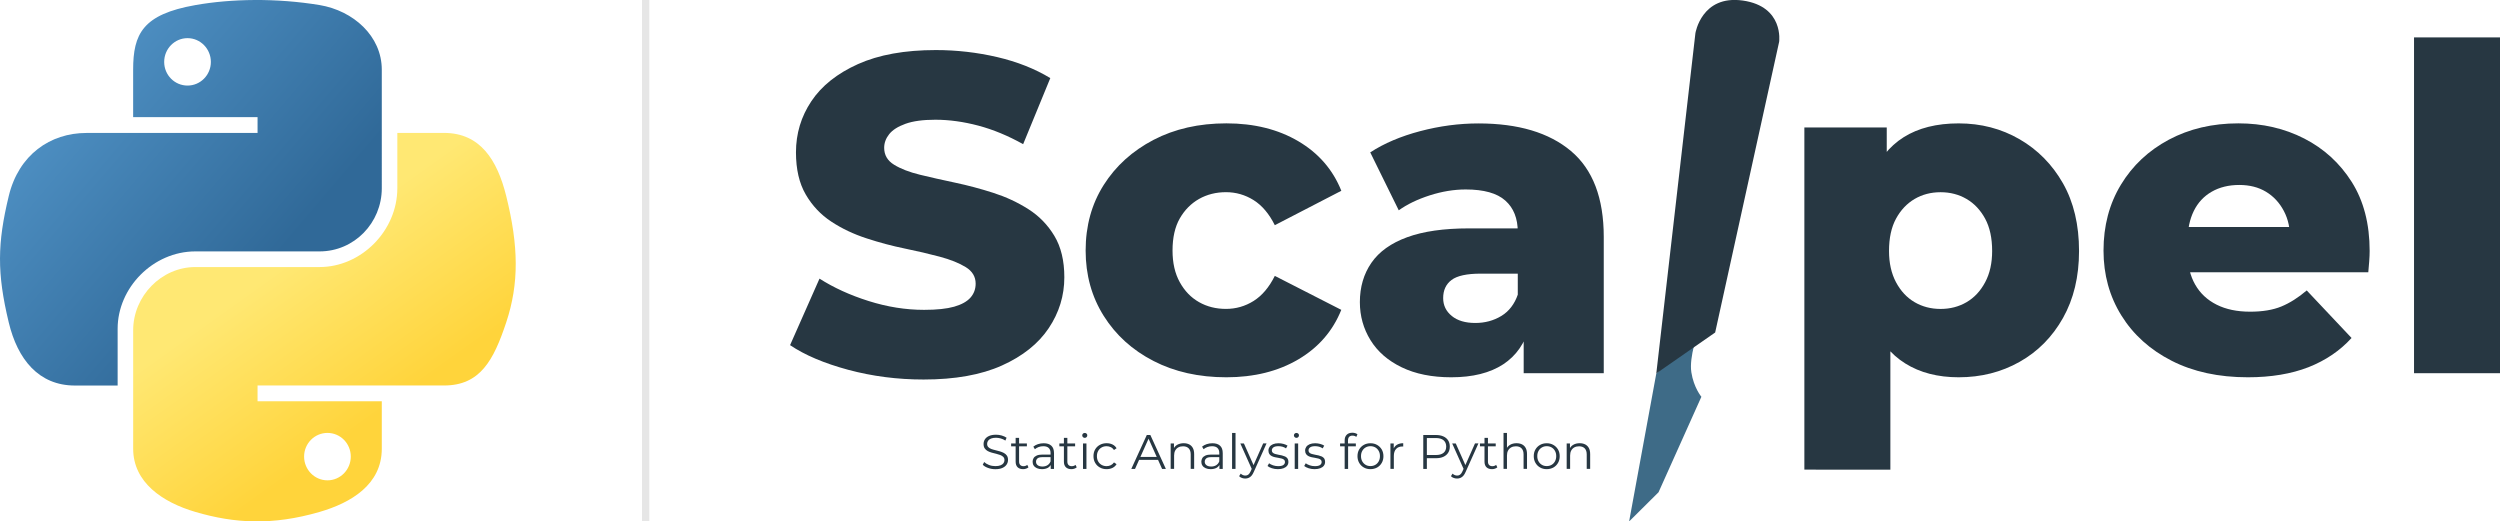 <?xml version="1.0" encoding="utf-8"?>
<!-- Generator: Adobe Illustrator 26.1.0, SVG Export Plug-In . SVG Version: 6.00 Build 0)  -->
<svg version="1.1" id="Layer_1" xmlns="http://www.w3.org/2000/svg" xmlns:xlink="http://www.w3.org/1999/xlink" x="0px" y="0px"
	 viewBox="0 0 682.18 142.28" style="enable-background:new 0 0 682.18 142.28;" xml:space="preserve">
<style type="text/css">
	.st0{fill:none;stroke:#E6E6E6;stroke-width:2;stroke-miterlimit:10;}
	.st1{fill:#273742;}
	.st2{fill:#3E6B87;}
	.st3{fill:url(#SVGID_1_);}
	.st4{fill:url(#SVGID_00000124152473210342286260000016374918451727770805_);}
</style>
<line class="st0" x1="176.18" y1="0" x2="176.18" y2="142.28"/>
<path class="st1" d="M252.02,103.56c-7.16,0-14.02-0.89-20.56-2.65c-6.55-1.77-11.84-4.01-15.87-6.73l8.03-18.15
	c3.87,2.47,8.33,4.51,13.4,6.11s10.11,2.41,15.13,2.41c3.46,0,6.19-0.29,8.21-0.86c2.02-0.58,3.5-1.4,4.45-2.47
	c0.95-1.07,1.42-2.35,1.42-3.83c0-1.89-0.91-3.4-2.72-4.51c-1.81-1.11-4.18-2.06-7.1-2.84c-2.92-0.78-6.09-1.52-9.51-2.22
	c-3.42-0.7-6.9-1.62-10.43-2.78c-3.54-1.15-6.75-2.67-9.63-4.57c-2.88-1.89-5.21-4.36-6.98-7.41c-1.77-3.04-2.66-6.87-2.66-11.49
	c0-5.1,1.4-9.76,4.2-13.95c2.8-4.2,7.04-7.57,12.72-10.13c5.68-2.55,12.76-3.83,21.24-3.83c5.68,0,11.26,0.64,16.73,1.91
	c5.47,1.28,10.31,3.19,14.51,5.74l-7.41,18.03c-4.12-2.3-8.19-3.99-12.23-5.06c-4.04-1.07-7.95-1.61-11.73-1.61
	c-3.38,0-6.09,0.37-8.15,1.11c-2.06,0.74-3.54,1.69-4.45,2.84c-0.91,1.15-1.36,2.39-1.36,3.71c0,1.98,0.9,3.52,2.72,4.63
	c1.81,1.11,4.16,2.02,7.04,2.72c2.88,0.7,6.07,1.42,9.57,2.16c3.5,0.74,6.98,1.67,10.44,2.78c3.46,1.11,6.65,2.59,9.57,4.45
	c2.92,1.85,5.29,4.28,7.1,7.29c1.81,3.01,2.72,6.77,2.72,11.3c0,5.02-1.42,9.65-4.26,13.89c-2.84,4.24-7.1,7.64-12.78,10.19
	S260.58,103.56,252.02,103.56z"/>
<path class="st1" d="M334.64,102.95c-7.49,0-14.12-1.48-19.88-4.45c-5.76-2.96-10.29-7.06-13.58-12.29
	c-3.29-5.23-4.94-11.18-4.94-17.84c0-6.75,1.65-12.72,4.94-17.91c3.29-5.19,7.82-9.28,13.58-12.29c5.76-3,12.39-4.51,19.88-4.51
	c7.57,0,14.12,1.63,19.64,4.88c5.51,3.25,9.43,7.76,11.73,13.52l-18.15,9.39c-1.56-3.13-3.5-5.41-5.8-6.85
	c-2.31-1.44-4.82-2.16-7.53-2.16s-5.17,0.62-7.35,1.85c-2.18,1.24-3.93,3.01-5.25,5.31c-1.32,2.31-1.98,5.23-1.98,8.77
	c0,3.38,0.66,6.26,1.98,8.64c1.32,2.39,3.07,4.2,5.25,5.43c2.18,1.24,4.63,1.85,7.35,1.85s5.23-0.72,7.53-2.16
	c2.3-1.44,4.24-3.72,5.8-6.85L366,84.55c-2.31,5.76-6.22,10.27-11.73,13.52C348.75,101.32,342.21,102.95,334.64,102.95z"/>
<path class="st1" d="M396.01,102.95c-5.27,0-9.78-0.91-13.52-2.72c-3.75-1.81-6.59-4.28-8.52-7.41c-1.93-3.13-2.9-6.59-2.9-10.37
	c0-4.12,1.05-7.7,3.15-10.74c2.1-3.04,5.35-5.37,9.76-6.98c4.4-1.61,10.02-2.41,16.86-2.41h15.81v12.35h-12.6
	c-3.79,0-6.44,0.58-7.97,1.73c-1.52,1.15-2.28,2.8-2.28,4.94c0,1.98,0.78,3.6,2.35,4.88c1.56,1.28,3.71,1.91,6.42,1.91
	c2.63,0,5-0.64,7.1-1.91c2.1-1.28,3.6-3.23,4.51-5.87l3.21,8.64c-1.24,4.61-3.64,8.09-7.22,10.43S401.86,102.95,396.01,102.95z
	 M415.77,101.84V89.36l-1.61-3.09V63.31c0-3.71-1.13-6.56-3.4-8.58c-2.26-2.02-5.87-3.03-10.8-3.03c-3.21,0-6.48,0.54-9.82,1.61
	c-3.33,1.07-6.16,2.43-8.46,4.08l-7.78-15.81c3.79-2.47,8.34-4.4,13.65-5.8c5.31-1.4,10.6-2.1,15.87-2.1
	c10.87,0,19.28,2.51,25.25,7.53c5.97,5.02,8.95,12.84,8.95,23.46v37.17H415.77z"/>
<path class="st1" d="M492.36,128.15V34.78h22.48v11.78l-0.25,22.8l1.24,22.68v36.11H492.36z M534.47,102.95
	c-5.68,0-10.54-1.25-14.57-3.77c-4.04-2.51-7.1-6.32-9.2-11.42c-2.1-5.1-3.15-11.53-3.15-19.26c0-8.07,0.99-14.63,2.96-19.7
	c1.98-5.06,4.96-8.85,8.95-11.36c3.99-2.51,8.99-3.77,15-3.77c6.09,0,11.63,1.44,16.61,4.32c4.98,2.88,8.93,6.9,11.86,12.04
	c2.92,5.15,4.38,11.3,4.38,18.46c0,7-1.46,13.09-4.38,18.28c-2.92,5.19-6.88,9.18-11.86,11.98
	C546.1,101.55,540.57,102.95,534.47,102.95z M529.53,84.3c2.63,0,5-0.62,7.1-1.85c2.1-1.23,3.79-3.04,5.06-5.43
	c1.28-2.39,1.91-5.23,1.91-8.52c0-3.54-0.64-6.48-1.91-8.83c-1.28-2.35-2.96-4.14-5.06-5.37c-2.1-1.23-4.47-1.85-7.1-1.85
	c-2.64,0-5,0.62-7.1,1.85c-2.1,1.24-3.79,3.03-5.06,5.37c-1.28,2.35-1.91,5.29-1.91,8.83c0,3.29,0.64,6.13,1.91,8.52
	c1.28,2.39,2.96,4.2,5.06,5.43C524.53,83.68,526.9,84.3,529.53,84.3z"/>
<path class="st1" d="M613.39,102.95c-7.99,0-14.92-1.5-20.81-4.51c-5.89-3-10.46-7.12-13.71-12.35c-3.25-5.23-4.88-11.13-4.88-17.72
	c0-6.75,1.58-12.74,4.75-17.97c3.17-5.23,7.53-9.32,13.09-12.29c5.56-2.96,11.88-4.45,18.96-4.45c6.59,0,12.58,1.38,17.97,4.14
	c5.39,2.76,9.71,6.71,12.97,11.86c3.25,5.15,4.88,11.42,4.88,18.83c0,0.82-0.04,1.77-0.12,2.84c-0.08,1.07-0.17,2.06-0.25,2.96
	h-52.98V61.95h40.5l-8.89,3.46c0.08-2.96-0.47-5.58-1.67-7.84c-1.19-2.26-2.82-4.01-4.88-5.25c-2.06-1.24-4.49-1.85-7.29-1.85
	c-2.88,0-5.39,0.62-7.53,1.85c-2.14,1.23-3.77,2.99-4.88,5.25c-1.11,2.27-1.67,4.92-1.67,7.97v3.58c0,3.29,0.68,6.13,2.04,8.52
	c1.36,2.39,3.31,4.22,5.87,5.5c2.55,1.28,5.6,1.91,9.14,1.91c3.38,0,6.22-0.47,8.52-1.42c2.3-0.95,4.61-2.41,6.92-4.38l12.23,12.97
	c-3.13,3.46-7.04,6.11-11.73,7.97C625.24,102.02,619.72,102.95,613.39,102.95z"/>
<path class="st2" d="M451.96,101.9l-7.42,40.39l8.03-7.97l11.69-26.05c0,0-2.1-2.5-2.74-6.7c-0.65-4.2,1.85-10.97,1.85-10.97
	L451.96,101.9z"/>
<g>
	<path class="st1" d="M271.61,128.03c-0.69,0-1.35-0.11-1.98-0.34c-0.63-0.22-1.12-0.51-1.46-0.87l0.38-0.75
		c0.33,0.32,0.76,0.58,1.31,0.8c0.55,0.22,1.13,0.32,1.74,0.32c0.58,0,1.06-0.07,1.42-0.22c0.37-0.14,0.63-0.34,0.81-0.59
		c0.17-0.25,0.26-0.52,0.26-0.82c0-0.36-0.1-0.65-0.31-0.87c-0.21-0.22-0.48-0.39-0.81-0.52c-0.34-0.13-0.71-0.24-1.11-0.34
		c-0.41-0.1-0.81-0.2-1.22-0.31c-0.4-0.11-0.78-0.26-1.12-0.44c-0.34-0.18-0.61-0.43-0.82-0.73c-0.21-0.3-0.31-0.7-0.31-1.2
		c0-0.46,0.12-0.88,0.36-1.26c0.24-0.38,0.61-0.69,1.12-0.92c0.5-0.23,1.15-0.35,1.93-0.35c0.52,0,1.04,0.07,1.55,0.22
		c0.51,0.15,0.95,0.35,1.32,0.6l-0.33,0.78c-0.4-0.26-0.82-0.46-1.26-0.58c-0.45-0.12-0.88-0.19-1.29-0.19
		c-0.56,0-1.01,0.07-1.37,0.22c-0.36,0.15-0.63,0.35-0.8,0.6c-0.17,0.25-0.26,0.54-0.26,0.85c0,0.36,0.1,0.65,0.31,0.87
		c0.21,0.22,0.48,0.39,0.82,0.52s0.71,0.23,1.12,0.33c0.4,0.1,0.81,0.2,1.21,0.32c0.4,0.12,0.77,0.26,1.11,0.44
		c0.34,0.18,0.61,0.42,0.82,0.72s0.31,0.69,0.31,1.18c0,0.45-0.12,0.87-0.37,1.25c-0.25,0.38-0.62,0.69-1.13,0.92
		C273.05,127.91,272.4,128.03,271.61,128.03z"/>
	<path class="st1" d="M275.91,121.79v-0.78h4.3v0.78H275.91z M279.18,128.02c-0.65,0-1.15-0.18-1.51-0.53
		c-0.35-0.35-0.53-0.85-0.53-1.49v-6.52h0.94v6.46c0,0.41,0.1,0.72,0.31,0.94c0.21,0.22,0.51,0.33,0.89,0.33
		c0.41,0,0.76-0.12,1.03-0.36l0.33,0.67c-0.19,0.17-0.41,0.29-0.67,0.37C279.72,127.98,279.46,128.02,279.18,128.02z"/>
	<path class="st1" d="M284.31,128.02c-0.52,0-0.97-0.09-1.36-0.26c-0.38-0.17-0.68-0.41-0.88-0.71c-0.2-0.3-0.3-0.65-0.3-1.05
		c0-0.36,0.08-0.69,0.26-0.98c0.17-0.3,0.45-0.53,0.85-0.71c0.39-0.18,0.92-0.27,1.58-0.27h2.39v0.7h-2.37
		c-0.67,0-1.13,0.12-1.39,0.36c-0.26,0.24-0.39,0.53-0.39,0.89c0,0.4,0.15,0.71,0.46,0.95c0.31,0.24,0.74,0.36,1.3,0.36
		c0.53,0,0.98-0.12,1.37-0.36c0.38-0.24,0.66-0.59,0.84-1.05l0.21,0.65c-0.18,0.46-0.48,0.82-0.92,1.1
		C285.52,127.88,284.97,128.02,284.31,128.02z M286.71,127.95v-1.53l-0.04-0.25v-2.57c0-0.59-0.17-1.04-0.5-1.36
		c-0.33-0.32-0.82-0.48-1.47-0.48c-0.45,0-0.88,0.07-1.28,0.22c-0.4,0.15-0.75,0.35-1.03,0.6l-0.42-0.7
		c0.35-0.3,0.78-0.53,1.27-0.69c0.49-0.16,1.01-0.24,1.56-0.24c0.9,0,1.59,0.22,2.08,0.67c0.49,0.45,0.73,1.12,0.73,2.03v4.31
		H286.71z"/>
	<path class="st1" d="M289.07,121.79v-0.78h4.3v0.78H289.07z M292.35,128.02c-0.65,0-1.15-0.18-1.51-0.53
		c-0.35-0.35-0.53-0.85-0.53-1.49v-6.52h0.94v6.46c0,0.41,0.1,0.72,0.31,0.94c0.21,0.22,0.5,0.33,0.89,0.33
		c0.41,0,0.76-0.12,1.03-0.36l0.33,0.67c-0.19,0.17-0.41,0.29-0.67,0.37C292.89,127.98,292.62,128.02,292.35,128.02z"/>
	<path class="st1" d="M296,119.48c-0.19,0-0.36-0.07-0.49-0.2c-0.13-0.13-0.2-0.29-0.2-0.48c0-0.18,0.07-0.34,0.2-0.47
		c0.13-0.13,0.3-0.19,0.49-0.19c0.19,0,0.36,0.06,0.49,0.18c0.13,0.12,0.2,0.28,0.2,0.46c0,0.19-0.06,0.36-0.19,0.49
		C296.37,119.41,296.2,119.48,296,119.48z M295.52,127.95v-6.94h0.94v6.94H295.52z"/>
	<path class="st1" d="M301.96,128.02c-0.69,0-1.3-0.15-1.84-0.46c-0.54-0.3-0.97-0.72-1.28-1.26c-0.31-0.53-0.46-1.14-0.46-1.83
		c0-0.7,0.15-1.31,0.46-1.84c0.31-0.53,0.73-0.94,1.28-1.24c0.54-0.3,1.16-0.45,1.84-0.45c0.59,0,1.12,0.11,1.6,0.34
		c0.48,0.23,0.85,0.57,1.12,1.03l-0.7,0.48c-0.24-0.35-0.53-0.61-0.89-0.78c-0.35-0.17-0.74-0.25-1.15-0.25
		c-0.49,0-0.94,0.11-1.34,0.34c-0.4,0.22-0.71,0.54-0.94,0.95c-0.23,0.41-0.34,0.88-0.34,1.43c0,0.55,0.11,1.02,0.34,1.43
		c0.23,0.41,0.54,0.72,0.94,0.95c0.4,0.22,0.84,0.34,1.34,0.34c0.41,0,0.8-0.08,1.15-0.25c0.35-0.17,0.65-0.42,0.89-0.77l0.7,0.48
		c-0.27,0.45-0.65,0.79-1.12,1.02C303.08,127.9,302.55,128.02,301.96,128.02z"/>
	<path class="st1" d="M308.7,127.95l4.23-9.25h0.97l4.23,9.25h-1.03l-3.89-8.69h0.4l-3.89,8.69H308.7z M310.37,125.48l0.29-0.79
		h5.38l0.29,0.79H310.37z"/>
	<path class="st1" d="M323,120.94c0.56,0,1.06,0.11,1.49,0.32c0.43,0.22,0.76,0.54,1,0.98c0.24,0.44,0.36,1,0.36,1.67v4.03h-0.94
		v-3.94c0-0.73-0.18-1.28-0.55-1.66c-0.37-0.37-0.88-0.56-1.54-0.56c-0.49,0-0.92,0.1-1.29,0.3c-0.37,0.2-0.65,0.49-0.85,0.86
		s-0.3,0.83-0.3,1.35v3.65h-0.94v-6.94h0.9v1.9l-0.15-0.36c0.22-0.5,0.57-0.9,1.06-1.18C321.76,121.09,322.33,120.94,323,120.94z"/>
	<path class="st1" d="M330.35,128.02c-0.52,0-0.97-0.09-1.36-0.26s-0.68-0.41-0.88-0.71c-0.2-0.3-0.3-0.65-0.3-1.05
		c0-0.36,0.09-0.69,0.26-0.98c0.17-0.3,0.45-0.53,0.85-0.71c0.39-0.18,0.92-0.27,1.58-0.27h2.39v0.7h-2.37
		c-0.67,0-1.14,0.12-1.39,0.36c-0.26,0.24-0.39,0.53-0.39,0.89c0,0.4,0.15,0.71,0.46,0.95c0.31,0.24,0.74,0.36,1.3,0.36
		c0.53,0,0.98-0.12,1.37-0.36c0.38-0.24,0.66-0.59,0.84-1.05l0.21,0.65c-0.18,0.46-0.48,0.82-0.92,1.1
		C331.56,127.88,331.01,128.02,330.35,128.02z M332.75,127.95v-1.53l-0.04-0.25v-2.57c0-0.59-0.17-1.04-0.5-1.36
		c-0.33-0.32-0.82-0.48-1.47-0.48c-0.45,0-0.88,0.07-1.28,0.22c-0.4,0.15-0.75,0.35-1.03,0.6l-0.42-0.7
		c0.35-0.3,0.77-0.53,1.27-0.69c0.49-0.16,1.01-0.24,1.56-0.24c0.9,0,1.59,0.22,2.08,0.67c0.49,0.45,0.73,1.12,0.73,2.03v4.31
		H332.75z"/>
	<path class="st1" d="M336.2,127.95v-9.81h0.94v9.81H336.2z"/>
	<path class="st1" d="M339.81,130.58c-0.33,0-0.64-0.05-0.93-0.16c-0.3-0.11-0.55-0.26-0.76-0.48l0.44-0.7
		c0.18,0.17,0.37,0.3,0.58,0.39c0.21,0.09,0.44,0.14,0.69,0.14c0.31,0,0.58-0.09,0.8-0.26c0.22-0.17,0.44-0.47,0.64-0.91l0.45-1.02
		l0.11-0.15l2.86-6.44h0.92l-3.48,7.77c-0.19,0.45-0.41,0.81-0.64,1.07c-0.23,0.26-0.49,0.45-0.76,0.56
		C340.44,130.52,340.14,130.58,339.81,130.58z M341.65,128.15l-3.2-7.14h0.98l2.83,6.37L341.65,128.15z"/>
	<path class="st1" d="M348.7,128.02c-0.57,0-1.12-0.08-1.63-0.25c-0.51-0.16-0.91-0.37-1.2-0.61l0.42-0.74
		c0.28,0.21,0.64,0.39,1.08,0.55c0.44,0.15,0.9,0.23,1.39,0.23c0.66,0,1.14-0.1,1.43-0.31c0.29-0.21,0.44-0.48,0.44-0.83
		c0-0.26-0.08-0.46-0.24-0.6c-0.16-0.15-0.38-0.26-0.64-0.33c-0.26-0.07-0.56-0.14-0.89-0.19c-0.33-0.05-0.65-0.11-0.97-0.18
		c-0.32-0.07-0.61-0.17-0.88-0.31c-0.26-0.14-0.48-0.32-0.64-0.56c-0.16-0.24-0.25-0.56-0.25-0.95c0-0.38,0.11-0.72,0.32-1.02
		c0.21-0.3,0.52-0.53,0.93-0.71c0.41-0.17,0.91-0.26,1.5-0.26c0.45,0,0.9,0.06,1.35,0.18c0.45,0.12,0.82,0.28,1.11,0.47l-0.41,0.75
		c-0.31-0.21-0.64-0.36-0.99-0.46c-0.35-0.09-0.71-0.14-1.06-0.14c-0.63,0-1.09,0.11-1.38,0.32c-0.3,0.22-0.44,0.49-0.44,0.83
		c0,0.26,0.08,0.47,0.24,0.62c0.16,0.15,0.38,0.27,0.65,0.35c0.27,0.08,0.56,0.15,0.89,0.21c0.32,0.05,0.64,0.12,0.96,0.19
		c0.32,0.08,0.62,0.18,0.89,0.3c0.27,0.13,0.48,0.31,0.65,0.54c0.16,0.23,0.24,0.54,0.24,0.92c0,0.41-0.11,0.76-0.34,1.05
		s-0.55,0.52-0.98,0.69C349.83,127.93,349.31,128.02,348.7,128.02z"/>
	<path class="st1" d="M353.76,119.48c-0.19,0-0.36-0.07-0.49-0.2c-0.13-0.13-0.2-0.29-0.2-0.48c0-0.18,0.07-0.34,0.2-0.47
		c0.13-0.13,0.3-0.19,0.49-0.19s0.36,0.06,0.49,0.18c0.13,0.12,0.2,0.28,0.2,0.46c0,0.19-0.06,0.36-0.19,0.49
		C354.13,119.41,353.97,119.48,353.76,119.48z M353.29,127.95v-6.94h0.94v6.94H353.29z"/>
	<path class="st1" d="M358.71,128.02c-0.57,0-1.12-0.08-1.63-0.25c-0.51-0.16-0.91-0.37-1.2-0.61l0.42-0.74
		c0.28,0.21,0.64,0.39,1.08,0.55c0.44,0.15,0.9,0.23,1.39,0.23c0.66,0,1.14-0.1,1.43-0.31c0.29-0.21,0.44-0.48,0.44-0.83
		c0-0.26-0.08-0.46-0.24-0.6c-0.16-0.15-0.38-0.26-0.64-0.33c-0.26-0.07-0.56-0.14-0.89-0.19c-0.33-0.05-0.65-0.11-0.97-0.18
		c-0.32-0.07-0.61-0.17-0.88-0.31c-0.26-0.14-0.48-0.32-0.64-0.56c-0.16-0.24-0.25-0.56-0.25-0.95c0-0.38,0.11-0.72,0.32-1.02
		c0.21-0.3,0.52-0.53,0.93-0.71c0.41-0.17,0.91-0.26,1.5-0.26c0.45,0,0.9,0.06,1.35,0.18c0.45,0.12,0.82,0.28,1.11,0.47l-0.41,0.75
		c-0.31-0.21-0.64-0.36-0.99-0.46c-0.35-0.09-0.71-0.14-1.06-0.14c-0.63,0-1.09,0.11-1.38,0.32c-0.3,0.22-0.44,0.49-0.44,0.83
		c0,0.26,0.08,0.47,0.24,0.62c0.16,0.15,0.38,0.27,0.65,0.35c0.27,0.08,0.56,0.15,0.89,0.21c0.32,0.05,0.64,0.12,0.96,0.19
		c0.32,0.08,0.62,0.18,0.89,0.3c0.27,0.13,0.48,0.31,0.65,0.54c0.16,0.23,0.24,0.54,0.24,0.92c0,0.41-0.11,0.76-0.34,1.05
		c-0.22,0.3-0.55,0.52-0.98,0.69C359.83,127.93,359.32,128.02,358.71,128.02z"/>
	<path class="st1" d="M365.67,121.79v-0.78h4.3v0.78H365.67z M366.92,127.95v-7.81c0-0.62,0.18-1.11,0.54-1.49
		c0.36-0.38,0.88-0.57,1.56-0.57c0.26,0,0.52,0.04,0.77,0.11c0.25,0.07,0.45,0.18,0.62,0.33l-0.32,0.7
		c-0.13-0.11-0.29-0.2-0.46-0.26c-0.18-0.06-0.37-0.09-0.57-0.09c-0.4,0-0.7,0.11-0.91,0.33c-0.21,0.22-0.32,0.55-0.32,0.98v1.06
		l0.03,0.44v6.28H366.92z"/>
	<path class="st1" d="M373.95,128.02c-0.68,0-1.28-0.15-1.81-0.46c-0.53-0.3-0.95-0.72-1.26-1.26c-0.31-0.54-0.46-1.15-0.46-1.82
		c0-0.7,0.15-1.31,0.46-1.84c0.31-0.53,0.73-0.94,1.26-1.24c0.53-0.3,1.13-0.45,1.81-0.45c0.69,0,1.3,0.15,1.83,0.46
		c0.53,0.3,0.95,0.72,1.26,1.24c0.3,0.52,0.46,1.14,0.46,1.83c0,0.69-0.15,1.3-0.46,1.83c-0.3,0.53-0.72,0.95-1.26,1.26
		C375.24,127.86,374.63,128.02,373.95,128.02z M373.95,127.18c0.5,0,0.95-0.11,1.34-0.34c0.39-0.22,0.69-0.54,0.92-0.95
		c0.22-0.41,0.34-0.88,0.34-1.42c0-0.55-0.11-1.02-0.34-1.43c-0.23-0.4-0.53-0.72-0.92-0.95c-0.39-0.22-0.83-0.34-1.32-0.34
		c-0.49,0-0.93,0.11-1.32,0.34c-0.39,0.22-0.7,0.54-0.93,0.95c-0.23,0.41-0.34,0.88-0.34,1.43c0,0.54,0.11,1.01,0.34,1.42
		c0.23,0.41,0.54,0.73,0.92,0.95C373.02,127.07,373.46,127.18,373.95,127.18z"/>
	<path class="st1" d="M379.41,127.95v-6.94h0.9v1.89l-0.09-0.33c0.19-0.53,0.52-0.93,0.98-1.21c0.46-0.28,1.03-0.42,1.7-0.42v0.91
		c-0.04,0-0.07,0-0.11-0.01s-0.07-0.01-0.11-0.01c-0.73,0-1.3,0.22-1.72,0.67c-0.41,0.44-0.62,1.08-0.62,1.9v3.54H379.41z"/>
	<path class="st1" d="M388.37,127.95v-9.25h3.46c0.78,0,1.46,0.13,2.02,0.38c0.56,0.25,1,0.61,1.3,1.08
		c0.3,0.47,0.46,1.04,0.46,1.71c0,0.65-0.15,1.21-0.46,1.69c-0.3,0.47-0.74,0.84-1.3,1.09c-0.56,0.26-1.24,0.38-2.02,0.38h-2.92
		l0.44-0.46v3.38H388.37z M389.35,124.64l-0.44-0.48h2.89c0.93,0,1.63-0.2,2.11-0.6c0.48-0.4,0.72-0.97,0.72-1.7
		c0-0.74-0.24-1.31-0.72-1.72c-0.48-0.41-1.18-0.61-2.11-0.61h-2.89l0.44-0.46V124.64z"/>
	<path class="st1" d="M397.61,130.58c-0.33,0-0.64-0.05-0.93-0.16c-0.3-0.11-0.55-0.26-0.76-0.48l0.44-0.7
		c0.18,0.17,0.37,0.3,0.58,0.39c0.21,0.09,0.44,0.14,0.69,0.14c0.31,0,0.58-0.09,0.8-0.26c0.23-0.17,0.44-0.47,0.64-0.91l0.45-1.02
		l0.11-0.15l2.86-6.44h0.93l-3.48,7.77c-0.19,0.45-0.41,0.81-0.64,1.07c-0.23,0.26-0.49,0.45-0.76,0.56
		C398.25,130.52,397.95,130.58,397.61,130.58z M399.46,128.15l-3.2-7.14h0.98l2.83,6.37L399.46,128.15z"/>
	<path class="st1" d="M403.84,121.79v-0.78h4.3v0.78H403.84z M407.12,128.02c-0.65,0-1.15-0.18-1.51-0.53
		c-0.35-0.35-0.53-0.85-0.53-1.49v-6.52h0.94v6.46c0,0.41,0.1,0.72,0.31,0.94c0.21,0.22,0.51,0.33,0.89,0.33
		c0.41,0,0.76-0.12,1.03-0.36l0.33,0.67c-0.19,0.17-0.41,0.29-0.67,0.37C407.65,127.98,407.39,128.02,407.12,128.02z"/>
	<path class="st1" d="M413.83,120.94c0.56,0,1.06,0.11,1.49,0.32c0.43,0.22,0.76,0.54,1,0.98c0.24,0.44,0.36,1,0.36,1.67v4.03h-0.94
		v-3.94c0-0.73-0.18-1.28-0.55-1.66s-0.88-0.56-1.54-0.56c-0.49,0-0.92,0.1-1.29,0.3c-0.37,0.2-0.65,0.49-0.85,0.86
		c-0.2,0.37-0.3,0.83-0.3,1.35v3.65h-0.94v-9.81h0.94v4.77l-0.18-0.36c0.22-0.5,0.57-0.9,1.06-1.18S413.16,120.94,413.83,120.94z"/>
	<path class="st1" d="M422.05,128.02c-0.68,0-1.28-0.15-1.81-0.46c-0.53-0.3-0.95-0.72-1.26-1.26c-0.31-0.54-0.46-1.15-0.46-1.82
		c0-0.7,0.15-1.31,0.46-1.84c0.31-0.53,0.73-0.94,1.26-1.24c0.53-0.3,1.13-0.45,1.81-0.45c0.69,0,1.3,0.15,1.83,0.46
		c0.53,0.3,0.95,0.72,1.26,1.24c0.3,0.52,0.46,1.14,0.46,1.83c0,0.69-0.15,1.3-0.46,1.83c-0.3,0.53-0.72,0.95-1.26,1.26
		C423.34,127.86,422.73,128.02,422.05,128.02z M422.05,127.18c0.5,0,0.95-0.11,1.34-0.34c0.39-0.22,0.69-0.54,0.92-0.95
		c0.22-0.41,0.34-0.88,0.34-1.42c0-0.55-0.11-1.02-0.34-1.43c-0.22-0.4-0.53-0.72-0.92-0.95c-0.39-0.22-0.83-0.34-1.32-0.34
		c-0.49,0-0.93,0.11-1.32,0.34c-0.39,0.22-0.7,0.54-0.93,0.95c-0.23,0.41-0.34,0.88-0.34,1.43c0,0.54,0.11,1.01,0.34,1.42
		c0.23,0.41,0.54,0.73,0.92,0.95C421.12,127.07,421.56,127.18,422.05,127.18z"/>
	<path class="st1" d="M431.05,120.94c0.56,0,1.06,0.11,1.49,0.32c0.43,0.22,0.76,0.54,1.01,0.98c0.24,0.44,0.36,1,0.36,1.67v4.03
		h-0.94v-3.94c0-0.73-0.18-1.28-0.55-1.66c-0.37-0.37-0.88-0.56-1.54-0.56c-0.49,0-0.92,0.1-1.29,0.3c-0.37,0.2-0.65,0.49-0.85,0.86
		s-0.3,0.83-0.3,1.35v3.65h-0.94v-6.94h0.9v1.9l-0.14-0.36c0.22-0.5,0.57-0.9,1.06-1.18S430.38,120.94,431.05,120.94z"/>
</g>
<path class="st1" d="M462.63,9.06l-10.67,92.83l16.06-11.16l17.46-79.33c0,0,1.37-9.63-9.91-11.25
	C464.29-1.45,462.63,9.06,462.63,9.06z"/>
<path class="st1" d="M658.72,101.84V10.2h23.46v91.63H658.72z"/>
<linearGradient id="SVGID_1_" gradientUnits="userSpaceOnUse" x1="-77.667" y1="830.851" x2="-6.677" y2="769.774" gradientTransform="matrix(1.094 0 0 -1.104 81.488 921.486)">
	<stop  offset="0" style="stop-color:#5A9FD4"/>
	<stop  offset="1" style="stop-color:#306998"/>
</linearGradient>
<path class="st3" d="M69.53,0c-5.8,0.03-11.34,0.52-16.22,1.39C38.94,3.92,36.33,9.24,36.33,19.03v12.94h33.95v4.31H23.6
	c-9.87,0-18.5,5.93-21.21,17.21c-3.12,12.93-3.25,21,0,34.5c2.41,10.05,8.17,17.21,18.04,17.21H32.1V89.69
	c0-11.2,9.69-21.09,21.21-21.09h33.9c9.44,0,16.97-7.77,16.97-17.25V19.03c0-9.2-7.76-16.11-16.97-17.65
	C81.38,0.42,75.33-0.03,69.53,0z M51.17,10.41c3.51,0,6.37,2.91,6.37,6.49c0,3.57-2.86,6.45-6.37,6.45c-3.52,0-6.37-2.88-6.37-6.45
	C44.8,13.32,47.65,10.41,51.17,10.41z"/>
<linearGradient id="SVGID_00000116930721364824898220000003810078190936216979_" gradientUnits="userSpaceOnUse" x1="20.768" y1="732.807" x2="-4.582" y2="768.674" gradientTransform="matrix(1.094 0 0 -1.104 81.488 921.486)">
	<stop  offset="0" style="stop-color:#FFD43B"/>
	<stop  offset="1" style="stop-color:#FFE873"/>
</linearGradient>
<path style="fill:url(#SVGID_00000116930721364824898220000003810078190936216979_);" d="M108.42,36.28v15.07
	c0,11.69-9.91,21.52-21.21,21.52h-33.9c-9.29,0-16.97,7.95-16.97,17.25v32.32c0,9.2,8,14.61,16.97,17.25
	c10.74,3.16,21.05,3.73,33.9,0c8.55-2.48,16.97-7.45,16.97-17.25v-12.94h-33.9v-4.31h50.88c9.87,0,13.54-6.88,16.97-17.21
	c3.54-10.63,3.39-20.86,0-34.5c-2.44-9.82-7.09-17.21-16.97-17.21H108.42z M89.35,118.13c3.52,0,6.37,2.88,6.37,6.45
	c0,3.58-2.85,6.49-6.37,6.49c-3.51,0-6.37-2.91-6.37-6.49C82.98,121.02,85.84,118.13,89.35,118.13z"/>
</svg>
